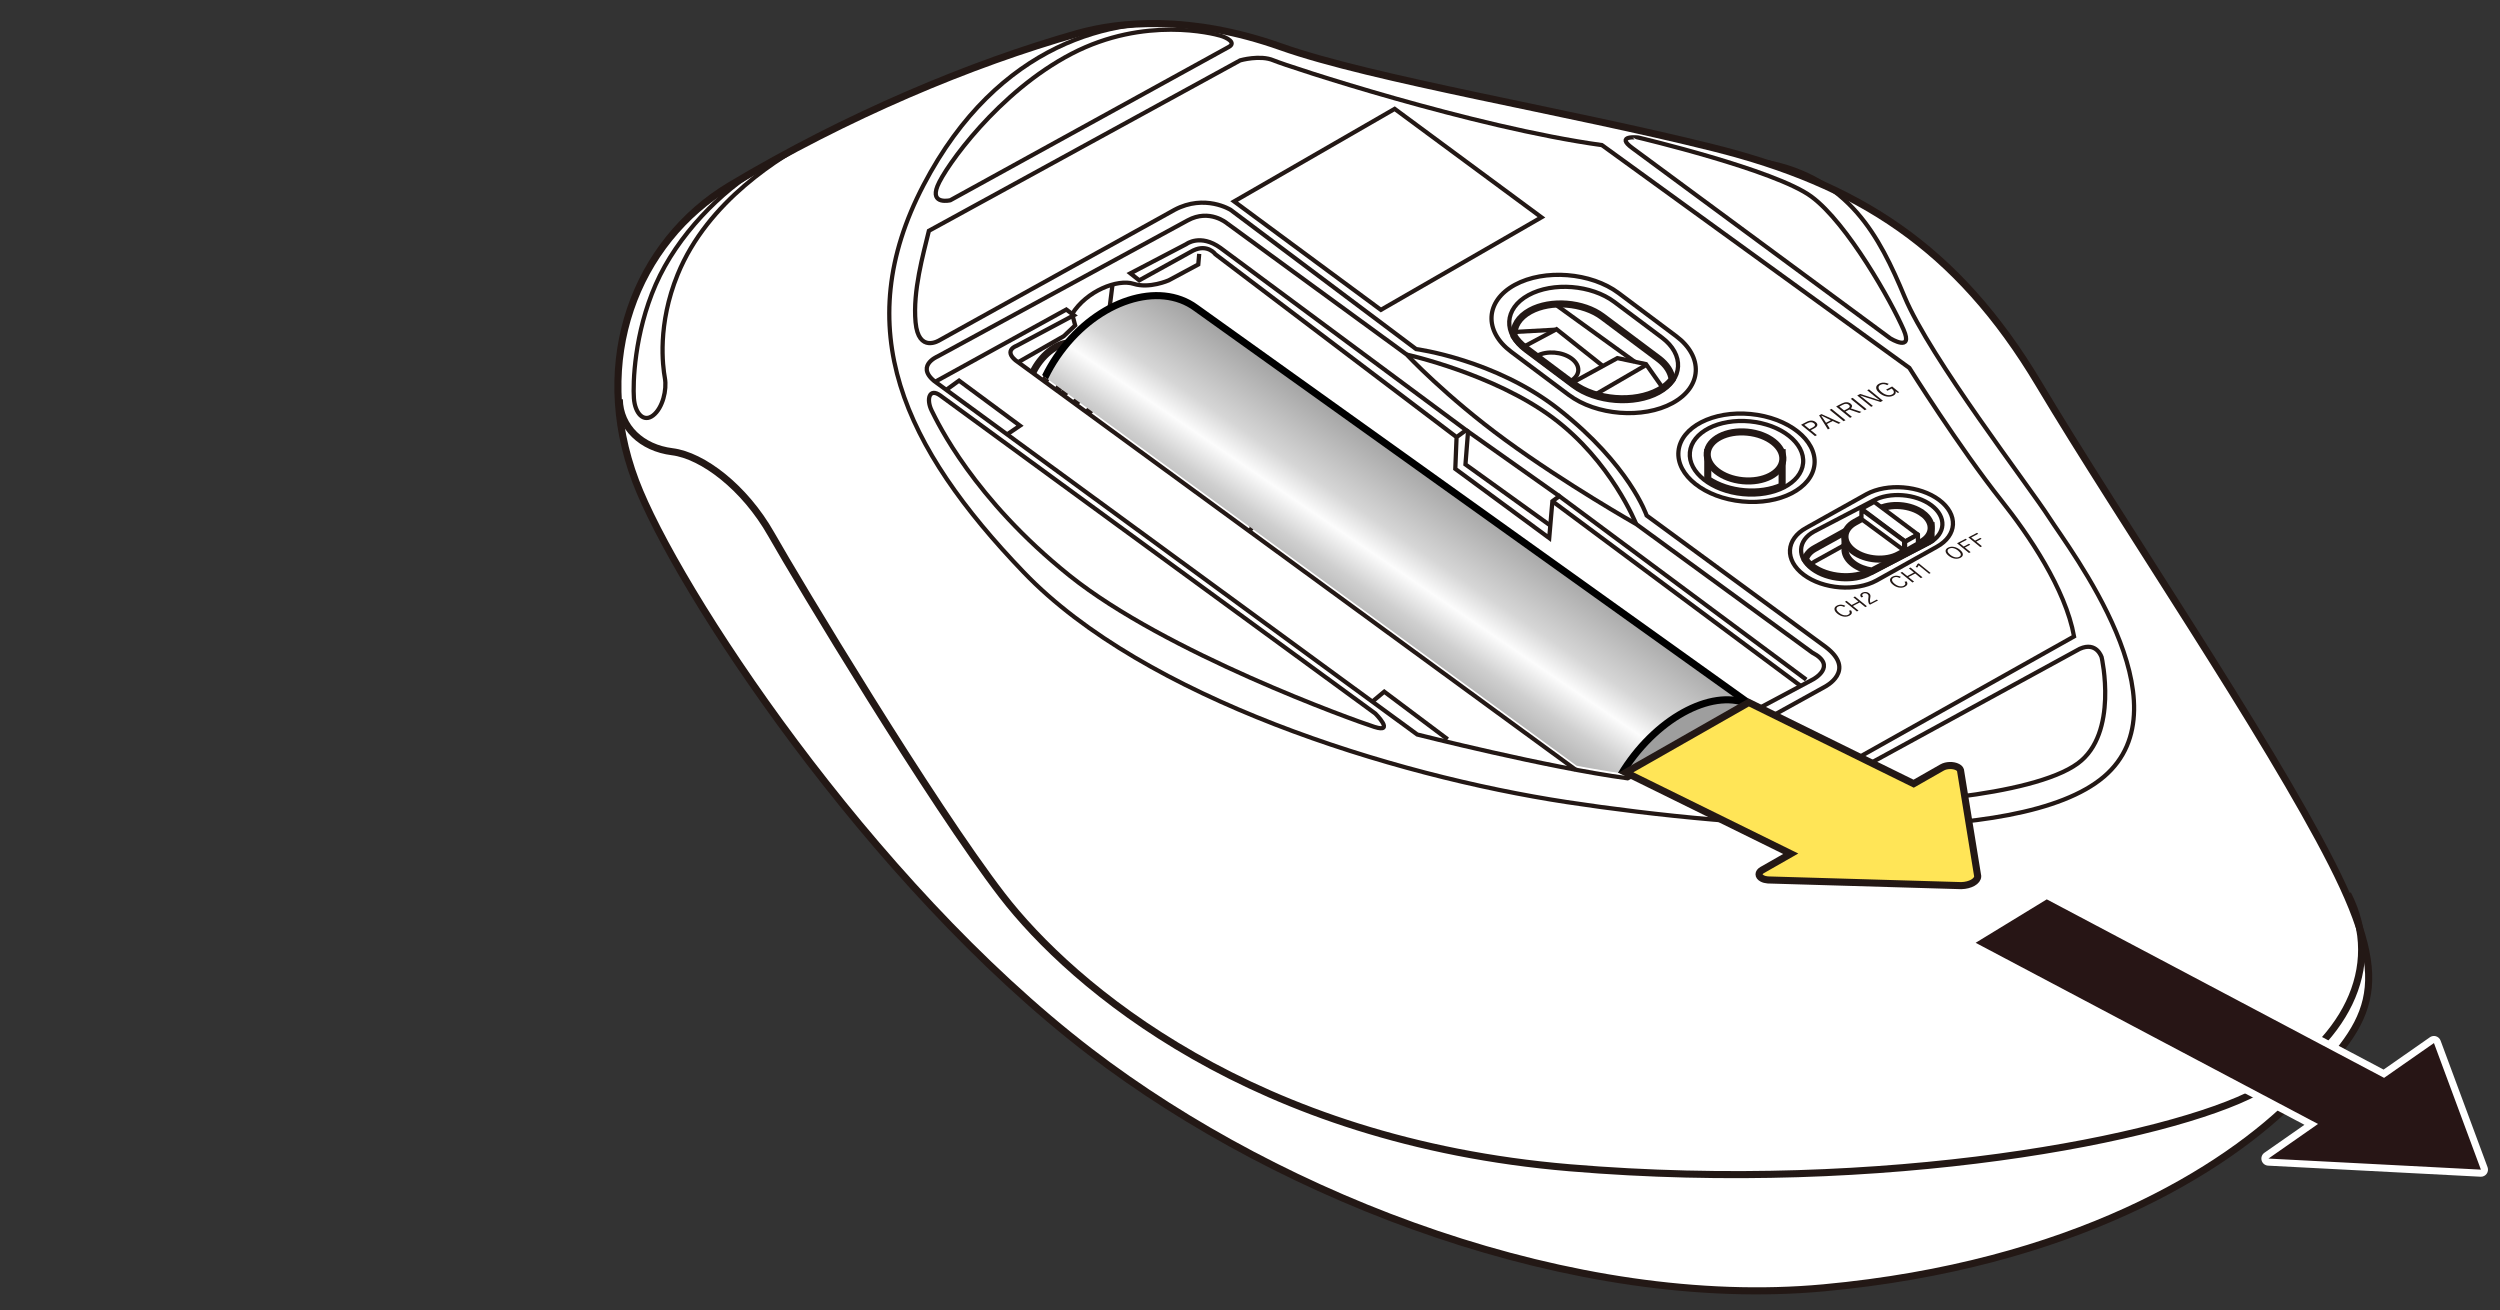 <?xml version="1.0" encoding="utf-8"?>
<!-- Generator: Adobe Illustrator 26.5.2, SVG Export Plug-In . SVG Version: 6.00 Build 0)  -->
<svg version="1.1" id="レイヤー_1" xmlns="http://www.w3.org/2000/svg" xmlns:xlink="http://www.w3.org/1999/xlink" x="0px"
	 y="0px" viewBox="0 0 250 131" enable-background="new 0 0 250 131" xml:space="preserve">
<rect x="0" y="0" width="250" height="131" fill="#333333" stroke="none"/>
<g>
	<g>
		<path fill="#FFFFFF" stroke="#231815" stroke-width="0.709" stroke-miterlimit="10" d="M107.732,3.353
			c-10.575,2.991-23.051,8.213-34.728,15.196c-9.43,5.639-13.986,17.513-9.441,29.556c3.998,10.595,23.269,40.08,45.436,57.06
			c19.485,14.925,48.626,25.902,73.346,23.62c24.75-2.285,40.189-11.741,47.424-19.168c7.235-7.427,9.9-10.474,3.427-23.233
			c-6.473-12.759-21.133-34.278-29.319-47.99c-8.187-13.711-18.087-19.996-32.556-23.614s-34.079-6.856-43.217-10.093
			S111.908,2.172,107.732,3.353z"/>
		<path fill="none" stroke="#231815" stroke-width="0.709" stroke-miterlimit="10" d="M61.93,39.929
			c0.048,2.801,2.243,4.862,5.289,5.243c3.046,0.381,7.235,3.555,9.9,8.252c2.665,4.697,16.056,26.978,23.1,36.119
			s25.131,24.566,56.734,27.232s59.981-2.946,68.729-7.617c8.748-4.671,12.844-12.396,9.087-19.761"/>
		<path fill="none" stroke="#231815" stroke-width="0.425" stroke-miterlimit="10" d="M118.856,2.454
			c-7.341-0.829-19.018,1.71-26.506,16.057s-2.031,26.153,10.027,38.722s36.808,20.313,54.323,22.979
			c17.515,2.666,45.184,4.697,53.688-2.539s-3.427-22.725-5.458-25.899c-2.031-3.174-11.931-15.997-14.469-22.091
			c-2.538-6.094-5.563-11.874-13.824-13.491"/>
		<path fill="none" stroke="#231815" stroke-width="0.425" stroke-miterlimit="10" d="M122.876,4.695l-27.85,15.332
			c0,0-2.042,0.484-1.281-1.42c0.762-1.904,6.092-9.427,13.422-13.235s14.184-2,14.85-1.809
			C122.684,3.752,123.655,4.267,122.876,4.695z"/>
		<path fill="none" stroke="#231815" stroke-width="0.425" stroke-miterlimit="10" d="M163.248,14.816l25.785,19.025
			c0,0,2.315,1.417,1.333-0.857c-1.186-2.743-5.616-10.664-9.234-13.331c-3.617-2.666-17.325-5.904-17.325-5.904
			S161.432,13.494,163.248,14.816z"/>
		<path fill="none" stroke="#231815" stroke-width="0.425" stroke-miterlimit="10" d="M207.976,64.882l-25.797,14.092
			c0,0-0.737,0.945,2.107,1.226c4.057,0.401,18.897-0.495,23.492-3.858c4.107-3.006,2.388-10.603,2.388-10.603
			S209.681,64.117,207.976,64.882z"/>
		<path fill="none" stroke="#231815" stroke-width="0.425" stroke-miterlimit="10" d="M94.031,39.554l43.503,31.803
			c0,0,1.999,2-0.095,1.333s-20.877-7.424-30.491-15.136S93.746,42.22,93.175,41.078C92.604,39.935,92.924,38.745,94.031,39.554z"/>
		<path fill="none" stroke="#231815" stroke-width="0.425" stroke-miterlimit="10" d="M92.889,23.081l31.128-17.044
			c0,0,1.999-0.571,3.332,0s20.008,6.704,32.841,8.474l30.747,22.281c0,0,4.97,7.934,9.227,13.295
			c2.681,3.376,6.384,8.795,7.241,13.556l-28.273,15.881c0,0-10.28-0.741-11.517-0.836c-1.238-0.095-1.333-1.143-0.286-1.619
			l15.136-8.379c0,0,3.237-1.619,0.095-3.999l-17.896-13.14c0,0-1.667-5.032-8.853-10.664c-6.287-4.928-14.201-5.98-14.201-5.98
			l-18.545-13.92c0,0-2.57-1.619-5.616,0L93.936,34.031c0,0-2.094,1.333-2.38-1.809C91.271,29.08,92.318,25.462,92.889,23.081z"/>
		<path fill="none" stroke="#231815" stroke-width="0.425" stroke-miterlimit="10" d="M118.781,22.034L93.746,35.65
			c0,0-2.475,1.047,0.095,2.761l47.882,35.04c0,0,12.963,3.287,21.037,4.38l18.562-9.903c0,0,2.475-1.333-0.095-2.666
			l-17.611-12.854c0,0-7.044-3.999-13.041-8.379s-9.9-8.57-9.9-8.57l-17.991-13.14C122.684,22.32,120.957,20.851,118.781,22.034z"/>
		<path fill="none" stroke="#231815" stroke-width="0.425" stroke-miterlimit="10" d="M140.676,35.46c0,0,8.668,1.915,14.564,6.284
			c5.896,4.37,8.377,10.664,8.377,10.664"/>
		<path fill="none" stroke="#231815" stroke-width="0.425" stroke-miterlimit="10" d="M93.516,38.176l13.112-7.223l0.762,0.571
			l-5.712,3.047c0,0-1.333,0.444-0.127,1.46l56.018,40.944"/>
		<polyline fill="none" stroke="#231815" stroke-width="0.425" stroke-miterlimit="10" points="137.23,70.164 138.423,69.167 
			144.769,73.928 		"/>
		<polyline fill="none" stroke="#231815" stroke-width="0.425" stroke-miterlimit="10" points="94.626,38.986 95.904,38.062 
			101.996,42.569 100.711,43.439 		"/>
		
			<line fill="none" stroke="#231815" stroke-width="0.425" stroke-miterlimit="10" x1="155.24" y1="50.123" x2="180.073" y2="68.596"/>
		<path fill="none" stroke="#231815" stroke-width="0.425" stroke-miterlimit="10" d="M145.657,43.712L121.542,25.43
			c0,0-0.762-1.079-2.221-0.381l-5.394,2.983l-0.888-0.698l5.585-2.92c0,0,1.396-1.079,3.427,0.381l24.56,18.218L145.657,43.712
			l-0.127,3.174l9.392,6.919l0.317-3.682l0.698-0.508l24.686,18.345"/>
		<polyline fill="none" stroke="#231815" stroke-width="0.425" stroke-miterlimit="10" points="146.8,43.204 146.546,46.442 
			155.031,52.55 		"/>
		<path fill="none" stroke="#231815" stroke-width="0.425" stroke-miterlimit="10" d="M101.812,36.221l4.563-2.603l1.142-1.079
			l-0.3-1.145c1.442-2.314,4.551-3.521,6.138-3.013s3.508-0.343,3.508-0.343l2.965-1.593l0.093-1.058"/>
		
			<line fill="none" stroke="#231815" stroke-width="0.425" stroke-miterlimit="10" x1="111.244" y1="28.507" x2="110.257" y2="36.388"/>
		
			<line fill="none" stroke="#231815" stroke-width="0.425" stroke-miterlimit="10" x1="146.609" y1="43.014" x2="155.938" y2="49.615"/>
		<path fill="none" stroke="#231815" stroke-width="0.425" stroke-miterlimit="10" d="M81.715,13.704
			c-3.72,1.971-10.932,6.359-13.947,13.739c-2.046,5.009-1.495,9.184-1.281,10.359c0.214,1.175-0.214,2.99-1.174,3.738
			c-0.961,0.748-1.815-0.214-1.922-1.709c-0.107-1.495,0.023-6.458,2.183-11.386c2.16-4.928,6.521-9.323,10.546-11.726"/>
		<path fill="none" stroke="#231815" stroke-width="0.425" stroke-miterlimit="10" d="M124.919,53.11
			c1.965-2.22,4.169-6.229,4.77-9.836l-11.671-8.618l-5.316,4.25"/>
		<g>
			<path fill="none" stroke="#231815" stroke-width="0.709" stroke-miterlimit="10" d="M104.44,38.17
				c0.174-0.364,0.4-0.73,0.675-1.084c1.19-1.528,2.854-2.222,3.716-1.55c0.862,0.672,0.596,2.455-0.595,3.983
				c-0.252,0.324-0.526,0.61-0.809,0.854"/>
			<path fill="none" stroke="#231815" stroke-width="0.709" stroke-miterlimit="10" d="M103.315,37.198
				c0.174-0.364,0.4-0.73,0.675-1.084c1.19-1.528,2.854-2.222,3.716-1.55c0.862,0.672,0.596,2.455-0.595,3.983
				c-0.252,0.324-0.526,0.61-0.809,0.854"/>
			<path fill="none" stroke="#231815" stroke-width="0.709" stroke-miterlimit="10" d="M105.752,39.069
				c0.174-0.364,0.4-0.73,0.675-1.084c1.19-1.528,2.854-2.222,3.716-1.55c0.862,0.672,0.596,2.455-0.595,3.983
				c-0.252,0.324-0.526,0.61-0.809,0.854"/>
		</g>
		
			<line fill="none" stroke="#231815" stroke-width="0.425" stroke-miterlimit="10" x1="110.602" y1="37.23" x2="126.949" y2="50.284"/>
		
			<ellipse transform="matrix(0.096 -0.995 0.995 0.096 112.384 215.215)" fill="none" stroke="#231815" stroke-width="0.425" stroke-miterlimit="10" cx="174.703" cy="45.722" rx="4.393" ry="6.835"/>
		
			<ellipse transform="matrix(0.096 -0.995 0.995 0.096 112.384 215.215)" fill="none" stroke="#231815" stroke-width="0.425" stroke-miterlimit="10" cx="174.703" cy="45.722" rx="3.656" ry="5.689"/>
		<g>
			<path fill="none" stroke="#231815" stroke-width="0.425" stroke-miterlimit="10" d="M157.303,38.603l-4.754-3.56
				c-2.279-1.707-2.145-4.195,0.296-5.53v0c2.442-1.335,6.304-1.03,8.583,0.677l4.754,3.56c2.279,1.707,2.145,4.195-0.296,5.53v0
				C163.444,40.615,159.582,40.31,157.303,38.603z"/>
			<path fill="none" stroke="#231815" stroke-width="0.425" stroke-miterlimit="10" d="M156.87,39.487l-5.752-4.308
				c-2.757-2.065-2.596-5.076,0.359-6.691l0,0c2.955-1.615,7.628-1.247,10.385,0.819l5.752,4.308
				c2.757,2.065,2.596,5.076-0.359,6.691l0,0C164.301,41.92,159.627,41.552,156.87,39.487z"/>
			<path fill="none" stroke="#231815" stroke-width="0.709" stroke-miterlimit="10" d="M167.209,37.948
				c-0.084-0.729-0.53-1.464-1.352-2.079l-5.615-4.205c-1.919-1.437-5.171-1.694-7.228-0.57c-1.145,0.626-1.685,1.553-1.61,2.5
				c0.269,0.428,0.645,0.841,1.144,1.214l4.754,3.56c2.279,1.707,6.141,2.011,8.583,0.677v0
				C166.455,38.735,166.892,38.36,167.209,37.948z"/>
			<path fill="none" stroke="#231815" stroke-width="0.425" stroke-miterlimit="10" d="M153.686,35.59
				c0.995-0.544,2.554-0.421,3.482,0.274c0.928,0.695,0.874,1.7-0.12,2.243"/>
			<polyline fill="none" stroke="#231815" stroke-width="0.425" stroke-miterlimit="10" points="157.106,38.343 161.738,35.811 
				164.6,36.412 166.187,38.665 			"/>
			
				<line fill="none" stroke="#231815" stroke-width="0.425" stroke-miterlimit="10" x1="164.563" y1="36.527" x2="159.512" y2="39.463"/>
			<polyline fill="none" stroke="#231815" stroke-width="0.425" stroke-miterlimit="10" points="152.448,34.634 155.652,32.921 
				160.289,36.603 			"/>
			
				<line fill="none" stroke="#231815" stroke-width="0.425" stroke-miterlimit="10" x1="155.564" y1="32.968" x2="151.411" y2="33.197"/>
			
				<line fill="none" stroke="#231815" stroke-width="0.425" stroke-miterlimit="10" x1="163.468" y1="36.174" x2="155.716" y2="30.572"/>
		</g>
		<g>
			<path fill="#FFFFFF" stroke="#231815" stroke-width="0.709" stroke-miterlimit="10" d="M170.777,47.941
				c2.047,1.393,5.22,1.662,7.436,0.651v-3.323h-7.436V47.941z"/>
			
				<ellipse transform="matrix(0.096 -0.995 0.995 0.096 112.384 214.951)" fill="#FFFFFF" stroke="#231815" stroke-width="0.709" stroke-miterlimit="10" cx="174.557" cy="45.59" rx="2.439" ry="3.795"/>
		</g>
		<g>
			
				<polygon fill-rule="evenodd" clip-rule="evenodd" fill="none" stroke="#231815" stroke-width="0.425" stroke-miterlimit="10" points="
				154.144,21.732 138.089,30.986 123.413,20.142 139.467,10.888 			"/>
			<g>
				<g>
					<path fill="#231815" d="M194.801,54.768c0.182-0.095,0.386-0.12,0.611-0.074c0.204,0.041,0.395,0.135,0.575,0.281
						c0.206,0.168,0.305,0.33,0.298,0.486c-0.006,0.13-0.088,0.237-0.244,0.318c-0.181,0.094-0.384,0.119-0.611,0.073
						c-0.204-0.041-0.395-0.135-0.574-0.281c-0.206-0.168-0.305-0.33-0.297-0.486C194.565,54.955,194.646,54.849,194.801,54.768z
						 M194.917,54.863c-0.128,0.067-0.18,0.158-0.154,0.274c0.024,0.106,0.111,0.22,0.261,0.342c0.172,0.14,0.344,0.225,0.516,0.254
						c0.144,0.025,0.271,0.008,0.383-0.05c0.13-0.068,0.181-0.159,0.154-0.275c-0.023-0.105-0.11-0.219-0.26-0.342
						c-0.173-0.141-0.345-0.226-0.516-0.255C195.158,54.787,195.03,54.804,194.917,54.863z"/>
					<path fill="#231815" d="M196.567,53.875l0.119,0.097l-0.702,0.366l0.387,0.316l0.531-0.277l0.119,0.097l-0.531,0.277
						l0.57,0.465l-0.162,0.085l-1.195-0.975L196.567,53.875z"/>
					<path fill="#231815" d="M197.702,53.284l0.119,0.097l-0.702,0.366l0.387,0.316l0.531-0.277l0.119,0.097l-0.531,0.277
						l0.57,0.465l-0.162,0.085l-1.195-0.975L197.702,53.284z"/>
				</g>
				<g>
					<g>
						<path fill="#231815" d="M190.087,57.684l-0.123,0.115c-0.222-0.119-0.421-0.133-0.598-0.041
							c-0.13,0.068-0.183,0.16-0.159,0.278c0.021,0.108,0.106,0.222,0.256,0.344c0.17,0.139,0.344,0.222,0.521,0.25
							c0.147,0.023,0.277,0.006,0.388-0.052c0.187-0.097,0.214-0.231,0.082-0.401l0.201-0.043c0.151,0.223,0.095,0.404-0.167,0.541
							c-0.182,0.095-0.387,0.12-0.615,0.075c-0.206-0.04-0.399-0.133-0.578-0.279c-0.206-0.168-0.304-0.331-0.294-0.487
							c0.008-0.131,0.091-0.238,0.248-0.32c0.137-0.071,0.284-0.102,0.442-0.093C189.824,57.579,189.957,57.617,190.087,57.684z"/>
						<path fill="#231815" d="M191.052,56.752l1.195,0.975l-0.162,0.085l-0.567-0.463l-0.677,0.353l0.567,0.463l-0.162,0.085
							l-1.195-0.975l0.162-0.085l0.508,0.414l0.677-0.353l-0.508-0.414L191.052,56.752z"/>
						<path fill="#231815" d="M192.912,57.379l-1.046-0.853c-0.03,0.073-0.08,0.152-0.152,0.236l-0.145-0.083
							c0.076-0.08,0.136-0.173,0.178-0.279l0.128-0.067l1.187,0.968L192.912,57.379z"/>
					</g>
				</g>
				<g>
					<g>
						<path fill="#231815" d="M184.532,60.581l-0.123,0.115c-0.222-0.119-0.421-0.133-0.598-0.041
							c-0.13,0.068-0.183,0.16-0.159,0.278c0.021,0.108,0.106,0.222,0.256,0.344c0.17,0.139,0.344,0.222,0.521,0.25
							c0.147,0.023,0.277,0.006,0.388-0.052c0.187-0.097,0.214-0.231,0.082-0.401l0.201-0.043c0.151,0.223,0.095,0.404-0.167,0.541
							c-0.182,0.095-0.387,0.12-0.615,0.075c-0.206-0.04-0.399-0.133-0.578-0.279c-0.206-0.168-0.304-0.331-0.294-0.487
							c0.008-0.131,0.091-0.238,0.248-0.32c0.137-0.071,0.284-0.102,0.442-0.093C184.27,60.477,184.402,60.514,184.532,60.581z"/>
						<path fill="#231815" d="M185.497,59.649l1.195,0.975l-0.162,0.085l-0.567-0.463l-0.677,0.353l0.567,0.463l-0.162,0.085
							l-1.195-0.975l0.162-0.085l0.508,0.414l0.677-0.353l-0.508-0.414L185.497,59.649z"/>
						<path fill="#231815" d="M186.129,59.74c-0.087-0.099-0.117-0.192-0.091-0.28c0.022-0.074,0.083-0.136,0.182-0.188
							c0.122-0.063,0.248-0.088,0.378-0.074c0.117,0.012,0.22,0.055,0.308,0.127c0.072,0.059,0.116,0.123,0.132,0.194
							c0.015,0.068,0.01,0.161-0.014,0.279c-0.042,0.205-0.036,0.37,0.019,0.495l0.642-0.335l0.112,0.091l-0.797,0.416l-0.101-0.082
							c-0.078-0.163-0.098-0.357-0.06-0.584c0.019-0.118,0.02-0.204,0.003-0.26c-0.014-0.046-0.046-0.09-0.095-0.13
							c-0.064-0.052-0.136-0.081-0.218-0.085c-0.07-0.004-0.136,0.009-0.196,0.041c-0.143,0.075-0.149,0.182-0.017,0.321
							L186.129,59.74z"/>
					</g>
				</g>
			</g>
			<g>
				<path fill="#231815" d="M180.107,42.475l0.534-0.279c0.37-0.193,0.685-0.184,0.942,0.026c0.132,0.108,0.178,0.219,0.138,0.334
					c-0.037,0.102-0.141,0.198-0.312,0.288l-0.331,0.173l0.61,0.497l-0.187,0.098L180.107,42.475z M180.427,42.486l0.524,0.427
					l0.322-0.168c0.256-0.134,0.295-0.273,0.117-0.418c-0.171-0.14-0.38-0.145-0.628-0.016L180.427,42.486z"/>
				<path fill="#231815" d="M182.15,41.41l1.91,0.868l-0.198,0.103l-0.598-0.28l-0.572,0.299l0.281,0.445l-0.185,0.097l-0.878-1.406
					L182.15,41.41z M183.095,42.018l-0.458-0.214c-0.118-0.055-0.275-0.132-0.471-0.232l-0.033,0.017
					c0.095,0.126,0.176,0.242,0.245,0.348l0.223,0.34L183.095,42.018z"/>
				<path fill="#231815" d="M183.156,40.885l1.394,1.137l-0.189,0.099l-1.394-1.137L183.156,40.885z"/>
				<path fill="#231815" d="M183.613,40.647l0.541-0.282c0.367-0.192,0.673-0.188,0.916,0.01c0.094,0.077,0.14,0.157,0.138,0.242
					c-0.002,0.077-0.044,0.151-0.127,0.222l1.062,0.353l-0.21,0.109l-1.004-0.347l-0.387,0.202l0.651,0.531l-0.185,0.097
					L183.613,40.647z M183.931,40.658l0.482,0.393l0.331-0.173c0.255-0.133,0.3-0.266,0.134-0.401
					c-0.084-0.068-0.176-0.101-0.278-0.098c-0.095,0.002-0.203,0.035-0.325,0.099L183.931,40.658z"/>
				<path fill="#231815" d="M185.265,39.785l1.394,1.137l-0.189,0.099l-1.394-1.137L185.265,39.785z"/>
				<path fill="#231815" d="M186.897,38.934l1.394,1.137l-0.242,0.126l-1.347-0.425c-0.021-0.007-0.233-0.077-0.635-0.212
					l-0.033,0.017c0.032,0.026,0.114,0.09,0.245,0.192c0.085,0.066,0.155,0.122,0.212,0.169l0.802,0.654l-0.177,0.092l-1.394-1.137
					l0.295-0.154l1.241,0.398c0.102,0.032,0.221,0.072,0.355,0.12c0.159,0.057,0.256,0.091,0.289,0.102l0.034-0.018
					c-0.277-0.21-0.435-0.332-0.474-0.364l-0.742-0.605L186.897,38.934z"/>
				<path fill="#231815" d="M188.874,38.386l-0.144,0.13c-0.251-0.129-0.479-0.141-0.682-0.034c-0.153,0.08-0.216,0.188-0.189,0.326
					c0.025,0.124,0.125,0.258,0.299,0.401c0.201,0.164,0.401,0.262,0.601,0.295c0.17,0.029,0.323,0.007,0.459-0.064
					c0.136-0.071,0.191-0.166,0.163-0.287c-0.022-0.096-0.092-0.196-0.212-0.301l-0.425,0.221l-0.134-0.109l0.603-0.315l0.707,0.577
					l-0.133,0.069l-0.245-0.171c0.038,0.092,0.036,0.178-0.006,0.257c-0.038,0.069-0.103,0.128-0.198,0.177
					c-0.211,0.11-0.448,0.139-0.71,0.085c-0.236-0.048-0.459-0.158-0.67-0.33c-0.239-0.195-0.353-0.385-0.341-0.568
					c0.01-0.154,0.107-0.278,0.29-0.374c0.157-0.082,0.328-0.118,0.512-0.108C188.575,38.274,188.725,38.315,188.874,38.386z"/>
			</g>
		</g>
		<g>
			<path fill="none" stroke="#231815" stroke-width="0.425" stroke-miterlimit="10" d="M180.374,57.476L180.374,57.476
				c-1.933-1.448-1.82-3.558,0.251-4.69l6.015-3.363c2.071-1.132,5.347-0.874,7.279,0.574l0,0c1.933,1.448,1.82,3.558-0.251,4.69
				l-6.015,3.363C185.582,59.182,182.306,58.923,180.374,57.476z"/>
			<path fill="none" stroke="#231815" stroke-width="0.425" stroke-miterlimit="10" d="M181.211,56.9L181.211,56.9
				c-1.546-1.158-1.456-2.846,0.201-3.752l5.902-3.078c1.657-0.906,4.277-0.699,5.824,0.459l0,0
				c1.546,1.158,1.456,2.846-0.201,3.752l-5.902,3.078C185.378,58.265,182.757,58.058,181.211,56.9z"/>
			<path fill="none" stroke="#231815" stroke-width="0.709" stroke-miterlimit="10" d="M180.532,55.945
				c0.175,0.246,0.389,0.485,0.679,0.702c1.546,1.158,4.167,1.365,5.824,0.459l5.557-2.898c0.64-0.723,0.508-1.7-0.451-2.419
				c-1.197-0.897-3.227-1.057-4.51-0.355l-6.146,3.408C180.956,55.13,180.646,55.522,180.532,55.945z"/>
			<path fill="none" stroke="#231815" stroke-width="0.425" stroke-miterlimit="10" d="M192.823,53.873
				c-0.138-0.276-0.365-0.543-0.683-0.781c-1.197-0.897-3.227-1.057-4.51-0.355l-6.146,3.408c-0.184,0.101-0.342,0.214-0.475,0.338"
				/>
			<g>
				<path fill="#FFFFFF" stroke="#231815" stroke-width="0.709" stroke-miterlimit="10" d="M193.106,52.609l-8.604,1.076v1.386
					c0.048,0.459,0.329,0.924,0.847,1.312c0.507,0.38,1.164,0.618,1.849,0.724l5.738-2.993c0.063-0.035,0.109-0.077,0.167-0.114
					c-0.001-0.03,0.009-0.06,0.005-0.09L193.106,52.609z"/>
				<path fill="#FFFFFF" stroke="#231815" stroke-width="0.709" stroke-miterlimit="10" d="M185.349,55.121L185.349,55.121
					c-1.197-0.897-1.127-2.204,0.156-2.906l2.245-1.227c1.283-0.701,3.312-0.541,4.51,0.355l0.005-0.003
					c1.197,0.897,1.122,2.207-0.161,2.908l-2.245,1.227C188.576,56.178,186.546,56.018,185.349,55.121z"/>
				<g>
					
						<polygon fill="#FFFFFF" stroke="#231815" stroke-width="0.425" stroke-linecap="round" stroke-linejoin="round" stroke-miterlimit="10" points="
						190.508,54.139 186.153,50.878 187.418,50.187 191.772,53.448 					"/>
					
						<polygon fill="#FFFFFF" stroke="#231815" stroke-width="0.425" stroke-linecap="round" stroke-linejoin="round" stroke-miterlimit="10" points="
						190.413,55.05 186.146,51.908 186.146,50.949 190.413,54.091 					"/>
					
						<polygon fill="#FFFFFF" stroke="#231815" stroke-width="0.425" stroke-linecap="round" stroke-linejoin="round" stroke-miterlimit="10" points="
						191.794,54.34 190.509,55.07 190.509,54.186 191.794,53.456 					"/>
				</g>
			</g>
		</g>
	</g>
	<g>
		<path fill="#271515" d="M226.827,116.212c-0.151-0.008-0.28-0.111-0.322-0.256c-0.041-0.146,0.014-0.302,0.138-0.388l4.48-3.127
			l-33.725-17.846c-0.112-0.06-0.185-0.175-0.188-0.302c-0.004-0.127,0.062-0.247,0.17-0.313l7.113-4.346
			c0.057-0.035,0.12-0.052,0.185-0.052c0.057,0,0.114,0.014,0.166,0.042l33.54,17.75l4.808-3.356
			c0.061-0.042,0.132-0.064,0.203-0.064c0.035,0,0.071,0.005,0.105,0.016c0.104,0.033,0.188,0.112,0.227,0.215l4.697,12.659
			c0.042,0.112,0.024,0.237-0.047,0.333c-0.066,0.091-0.173,0.145-0.285,0.145C248.086,117.319,226.827,116.212,226.827,116.212z"/>
		<path fill="#FFFFFF" d="M204.677,89.935l33.732,17.851l4.985-3.48l4.697,12.658l-21.246-1.107l4.956-3.459l-34.237-18.118
			L204.677,89.935 M204.677,89.226c-0.128,0-0.256,0.035-0.369,0.104l-7.112,4.345c-0.217,0.133-0.347,0.372-0.339,0.627
			s0.152,0.485,0.377,0.604l33.211,17.575l-4.004,2.795c-0.248,0.173-0.359,0.485-0.276,0.776s0.342,0.497,0.644,0.513l21.246,1.107
			c0.012,0.001,0.025,0.001,0.037,0.001c0.225,0,0.437-0.107,0.571-0.289c0.141-0.192,0.176-0.443,0.093-0.666l-4.697-12.658
			c-0.076-0.206-0.244-0.364-0.453-0.43c-0.069-0.022-0.141-0.032-0.211-0.032c-0.143,0-0.285,0.044-0.406,0.128l-4.631,3.232
			l-33.35-17.648C204.905,89.254,204.791,89.226,204.677,89.226L204.677,89.226z"/>
	</g>
	<g>
		<defs>
			<path id="SVGID_1_" d="M181.423,67.532l-18.562,9.903c-1.219-0.165-2.55-0.38-3.931-0.626l-1.26-0.23l-56.018-40.944
				l16.341-11.176L181.423,67.532z"/>
		</defs>
		<clipPath id="SVGID_00000111906324443564810510000008188867763300503687_">
			<use xlink:href="#SVGID_1_"  overflow="visible"/>
		</clipPath>
		
			<path clip-path="url(#SVGID_00000111906324443564810510000008188867763300503687_)" fill="none" stroke="#231815" stroke-width="0.425" stroke-miterlimit="10" d="
			M125.019,52.713c1.965-2.22,4.169-6.229,4.77-9.836l-11.671-8.618l-5.316,4.25"/>
		
			<line clip-path="url(#SVGID_00000111906324443564810510000008188867763300503687_)" fill="none" stroke="#231815" stroke-width="0.425" stroke-miterlimit="10" x1="110.702" y1="36.833" x2="127.05" y2="49.887"/>
		<g clip-path="url(#SVGID_00000111906324443564810510000008188867763300503687_)">
			<g>
				
					<linearGradient id="SVGID_00000100362140155734071400000001321487494487406468_" gradientUnits="userSpaceOnUse" x1="144.458" y1="47.749" x2="130.543" y2="68.142">
					<stop  offset="0" style="stop-color:#A1A1A1"/>
					<stop  offset="0.3" style="stop-color:#D6D6D6"/>
					<stop  offset="0.417" style="stop-color:#FCFCFC"/>
					<stop  offset="0.552" style="stop-color:#CFCFCF"/>
					<stop  offset="1" style="stop-color:#6B6B6B"/>
				</linearGradient>
				<path fill="url(#SVGID_00000100362140155734071400000001321487494487406468_)" stroke="#000000" stroke-width="0.709" d="
					M175.679,70.894l-56.088-40.108c-3.701-2.724-9.777-0.752-13.568,4.409c-3.791,5.16-3.864,11.545-0.162,14.268l56.089,40.109"/>
				<path fill="#9E9E9E" stroke="#000000" stroke-width="0.709" d="M174.563,84.458c-3.79,5.163-9.44,7.451-12.613,5.114
					c-3.175-2.33-2.673-8.4,1.12-13.566c3.792-5.156,9.436-7.447,12.609-5.112C178.855,73.231,178.351,79.302,174.563,84.458z"/>
			</g>
			<g>
				<path fill="#FFFFFF" stroke="#000000" stroke-width="0.709" d="M176.308,78.552l-2.947-2.169
					c-1.588-1.166-4.413-0.02-6.306,2.557c-1.894,2.578-2.147,5.618-0.559,6.781l3.628,2.669"/>
				<path fill="#FFFFFF" stroke="#000000" stroke-width="0.709" d="M176.457,85.86c-1.896,2.575-4.719,3.718-6.305,2.549
					c-1.588-1.165-1.337-4.2,0.559-6.781c1.896-2.579,4.717-3.723,6.304-2.558C178.603,80.24,178.353,83.276,176.457,85.86z"/>
			</g>
		</g>
	</g>
	<path fill="#FFE557" stroke="#231815" stroke-width="0.709" stroke-miterlimit="10" d="M194.216,76.744l-2.85,1.625l-16.489-8.122
		l-12.292,7.006l16.489,8.122l-2.85,1.625c-0.425,0.242-0.427,0.62-0.005,0.843c0.159,0.084,0.354,0.134,0.559,0.151l19.344,0.569
		c0.908-0.021,1.646-0.442,1.649-0.94l-1.724-10.612c-0.039-0.112-0.138-0.217-0.296-0.301
		C195.329,76.485,194.642,76.501,194.216,76.744z"/>
</g>
<g>
</g>
<g>
</g>
<g>
</g>
<g>
</g>
<g>
</g>
<g>
</g>
<g>
</g>
<g>
</g>
<g>
</g>
<g>
</g>
<g>
</g>
<g>
</g>
<g>
</g>
<g>
</g>
<g>
</g>
</svg>
